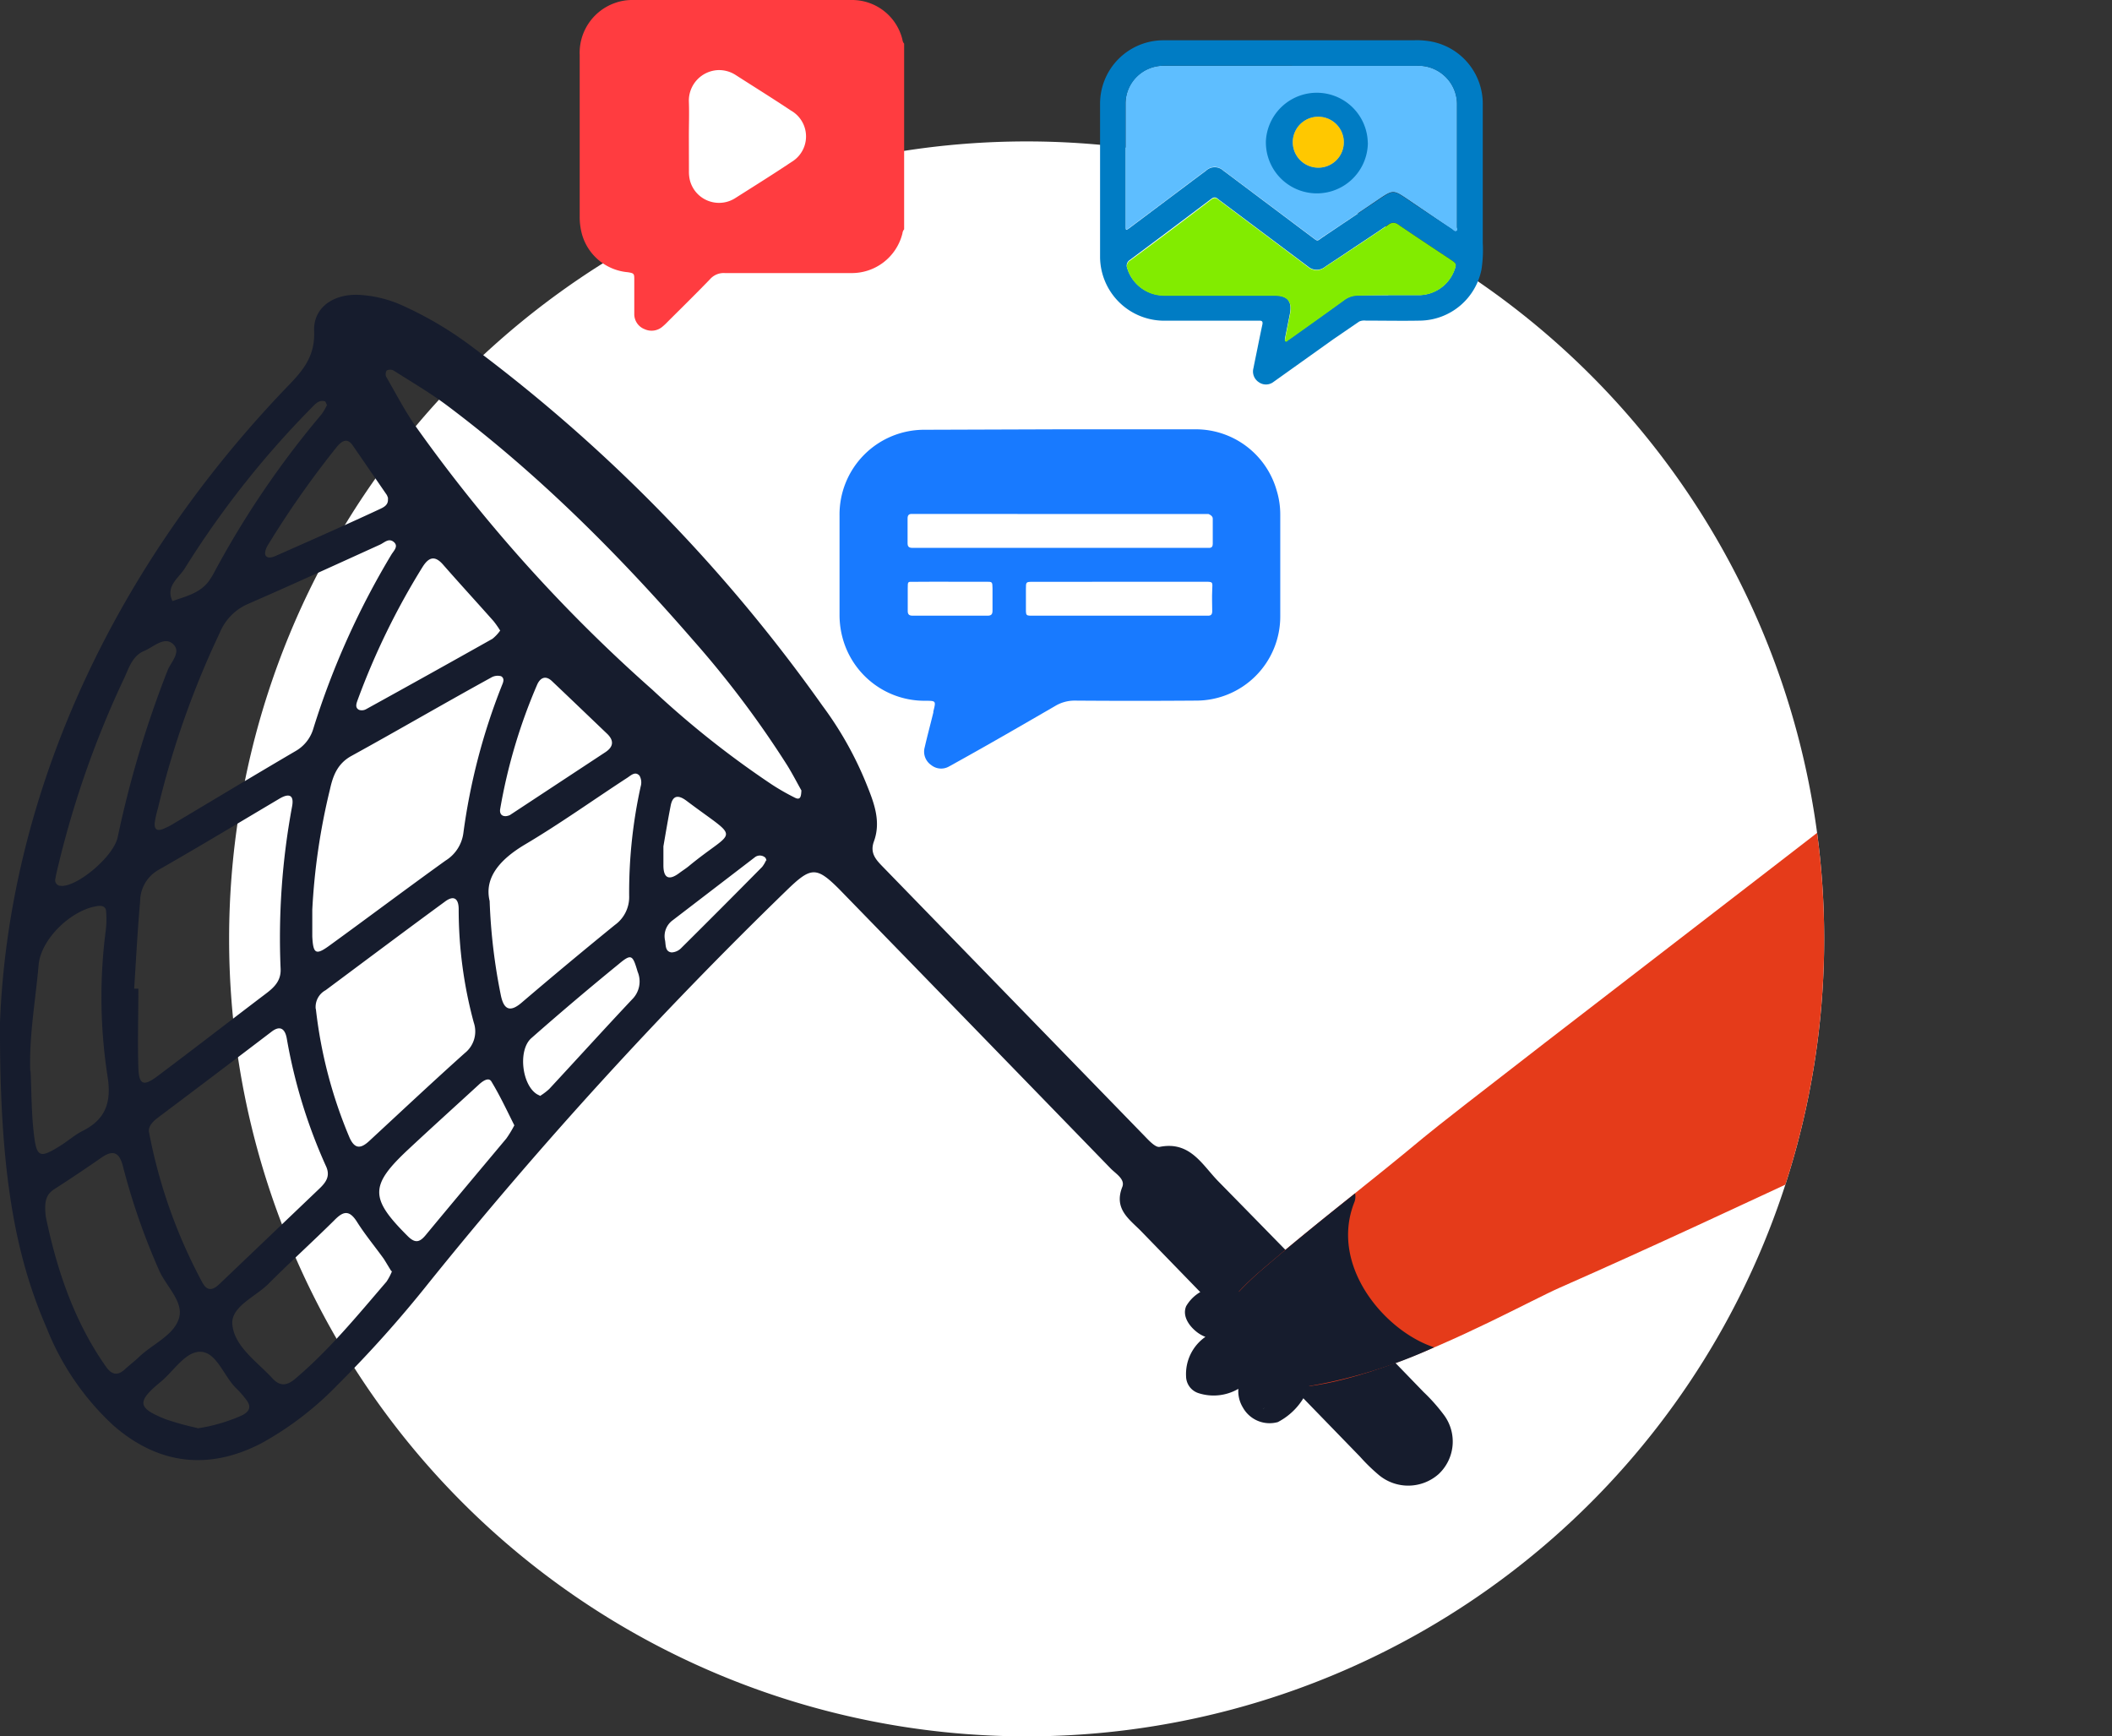 <svg viewBox="0 0 276.27 227.14" xmlns="http://www.w3.org/2000/svg" xmlns:xlink="http://www.w3.org/1999/xlink"><rect x="0" y="0" width="276.27" height="227.14" fill="#333333" stroke="none"/><clipPath id="a"><path d="m134.29 18.5a104.32 104.32 0 0 1 104.33 104.32 104.32 104.32 0 0 1 -104.33 104.32 104.32 104.32 0 0 1 0-208.64z"/></clipPath><path d="m134.29 18.5a104.32 104.32 0 0 1 104.33 104.32 104.32 104.32 0 0 1 -104.33 104.32 104.32 104.32 0 0 1 0-208.64z" fill="#fff"/><path d="m0 133.78c1.06-27.95 13.29-57.55 36.85-82.43 2.16-2.28 4.4-4.2 4.24-8-.14-3.13 2.54-4.92 5.83-4.78a15.76 15.76 0 0 1 5.8 1.43 47.45 47.45 0 0 1 9 5.34 209.85 209.85 0 0 1 45.88 47 46.14 46.14 0 0 1 5.65 10c1 2.48 2.06 5 1.07 7.72-.59 1.61.35 2.49 1.28 3.45l34.14 35.12c.56.58 1.41 1.5 1.95 1.4 4-.8 5.57 2.36 7.69 4.52q13.47 13.72 26.85 27.56a23.42 23.42 0 0 1 2.66 3 5.83 5.83 0 0 1 -.7 7.72 6 6 0 0 1 -7.79.15 23.91 23.91 0 0 1 -2.5-2.43l-28.54-29.4c-1.56-1.62-3.72-2.94-2.55-5.89.39-1-.84-1.71-1.52-2.4q-17.74-18.28-35.52-36.55c-3-3-3.7-2.92-6.89.18a567.9 567.9 0 0 0 -46.77 51.3 155.39 155.39 0 0 1 -12 13.42 42.08 42.08 0 0 1 -9.88 7.57c-6.92 3.61-13.54 2.82-19.43-2.34a34.72 34.72 0 0 1 -8.7-12.73c-4.17-9.57-6.17-20.56-6.1-39.93zm104.84-30.36c-.56-1-1.17-2.18-1.86-3.3a129.74 129.74 0 0 0 -12.3-16.36c-9.74-11.22-20.2-21.7-32.11-30.65-2.26-1.7-4.72-3.13-7.1-4.65a1 1 0 0 0 -.88 0 .88.88 0 0 0 -.07.83c1.25 2.16 2.4 4.39 3.82 6.43a202.26 202.26 0 0 0 31 34.51 122.15 122.15 0 0 0 15.66 12.42 30.14 30.14 0 0 0 3 1.71c.73.36.79-.22.83-.94zm-87.24 25.91h.5c0 3.48-.11 7 0 10.44.09 2.12.68 2.35 2.4 1.08 4.78-3.58 9.5-7.24 14.26-10.85 1.09-.82 2-1.68 1.95-3.22a93.86 93.86 0 0 1 1.5-21.3c.29-1.56-.47-1.71-1.66-1-5.28 3.13-10.53 6.3-15.86 9.34a4.74 4.74 0 0 0 -2.36 4.1c-.34 3.79-.53 7.6-.78 11.41zm3.58-20.83a10.52 10.52 0 0 0 1.18-.55c5.43-3.23 10.83-6.49 16.27-9.68a5 5 0 0 0 2.37-3 104.58 104.58 0 0 1 10.18-22.69c.3-.51 1-1.12.33-1.68s-1.23.09-1.81.35c-5.7 2.59-11.48 5.24-17.25 7.75a7 7 0 0 0 -3.7 3.77 117 117 0 0 0 -8.1 23 12.77 12.77 0 0 0 -.42 1.93c0 .41 0 1.08.95.8zm-1.65 39.8a68.21 68.21 0 0 0 6.94 19.47c.7 1.3 1.49.93 2.32.12l13-12.41c.9-.86 1.46-1.69.82-3a69.29 69.29 0 0 1 -5.1-16.65c-.21-1.15-.8-1.79-2-.86q-7.35 5.6-14.74 11.15c-.84.62-1.53 1.32-1.22 2.22zm21.32-29.3v2.49 1c.11 2.26.45 2.5 2.17 1.26 5.1-3.7 10.14-7.49 15.26-11.17a5 5 0 0 0 2.33-3.58 81.35 81.35 0 0 1 5-19.22c.17-.44.48-1-.06-1.32a1.68 1.68 0 0 0 -1.31.18c-6.12 3.36-12.15 6.88-18.24 10.23-1.85 1-2.45 2.61-2.84 4.4a84.44 84.44 0 0 0 -2.31 15.73zm.47 13a60.45 60.45 0 0 0 4.4 16.81c.71 1.59 1.53 1.43 2.61.42 4.15-3.84 8.27-7.71 12.48-11.48a3.61 3.61 0 0 0 1.16-4 56.75 56.75 0 0 1 -1.97-14.81c0-1.42-.65-1.86-1.79-1-5.23 3.83-10.41 7.72-15.61 11.59a2.49 2.49 0 0 0 -1.3 2.47zm22.73-14.13a74.84 74.84 0 0 0 1.48 12.4c.38 1.77 1.17 2.19 2.66.93q6.09-5.2 12.24-10.2a4.49 4.49 0 0 0 1.87-3.82 64.37 64.37 0 0 1 1.51-14.31 1.82 1.82 0 0 0 -.15-1.39c-.58-.66-1.17 0-1.66.3-4.45 2.9-8.78 6-13.34 8.7-3.35 2-5.33 4.39-4.61 7.39zm-58.05 41.34c1.3 6.24 3.46 13.34 7.87 19.58.7 1 1.47 1.25 2.44.36.61-.57 1.28-1.07 1.88-1.64 1.79-1.72 4.61-2.85 5.24-5.13.59-2.12-1.7-4.11-2.62-6.21a87.33 87.33 0 0 1 -4.73-13.61c-.44-1.74-1.22-2.23-2.79-1.14q-3.06 2.13-6.2 4.15c-.93.61-1.38 1.4-1.09 3.64zm-2-19.09c.12 2.65.11 5.32.4 7.95.37 3.38.75 3.52 3.49 1.81 1-.62 1.87-1.41 2.9-1.93 2.91-1.46 3.78-3.58 3.32-6.88a67.75 67.75 0 0 1 -.28-19.34 12.08 12.08 0 0 0 .05-2.48c0-.51-.35-.81-1-.74-3.44.4-7.53 4.27-7.83 7.73-.4 4.62-1.25 9.21-1.09 13.88zm47.2 26.18c-.34-.54-.67-1.11-1-1.63-1.16-1.61-2.44-3.15-3.5-4.83s-1.87-1.34-3-.18c-2.83 2.8-5.78 5.47-8.59 8.29-1.72 1.72-5 3-4.71 5.38.3 2.85 3.25 4.82 5.26 7 1 1.09 1.94.92 3 0 4.45-3.78 8.12-8.27 11.9-12.67a7.45 7.45 0 0 0 .73-1.4zm-43.2-50.41c2.14.11 6.84-3.83 7.39-6.35a136.94 136.94 0 0 1 6.55-21.88c.43-1.08 1.93-2.49.56-3.52-1.1-.83-2.44.5-3.62 1-1.52.62-2 2.17-2.6 3.5a126.31 126.31 0 0 0 -8.48 23.85c-.19.8-.41 1.6-.55 2.42a.75.75 0 0 0 .5.95.69.69 0 0 0 .25 0zm59.27 31.3c-1-2-1.9-3.92-3-5.73-.38-.6-1.18 0-1.67.46-3.05 2.8-6.13 5.58-9.16 8.41-5.1 4.76-5.08 6.41-.11 11.37 1 1 1.59.8 2.38-.16 3.49-4.22 7-8.39 10.52-12.6a14.81 14.81 0 0 0 1.06-1.75zm-1.83-64.68a12.33 12.33 0 0 0 -.88-1.26c-2.2-2.48-4.44-4.92-6.63-7.42-1.13-1.28-1.92-.84-2.67.36a95.14 95.14 0 0 0 -8.48 17.39c-.16.45-.37 1 .19 1.28a1.15 1.15 0 0 0 .94-.1q8.27-4.56 16.5-9.19a5.18 5.18 0 0 0 1-1.06zm.79 24.25a1.86 1.86 0 0 0 .46-.13l12.51-8.24c1.07-.71 1.13-1.53.21-2.41-2.41-2.3-4.81-4.61-7.23-6.9-.87-.81-1.56-.35-1.93.52a71.73 71.73 0 0 0 -4.82 16.22c-.09.51.1 1 .8.94zm4.47 36.57a8.17 8.17 0 0 0 1.14-.87c3.62-3.9 7.2-7.85 10.84-11.72a3.29 3.29 0 0 0 .73-3.62c-.65-2.2-.8-2.41-2.48-1q-5.81 4.74-11.42 9.68c-1.77 1.55-1.25 6.07.7 7.32.13.08.27.14.49.25zm-19.93-78.12a2.29 2.29 0 0 0 -.17-.46c-1.5-2.18-3-4.37-4.5-6.54-.73-1-1.42-.47-2 .2a123.05 123.05 0 0 0 -9.12 13c-.21.36-.41 1-.24 1.25.27.43.85.27 1.32.06 4.52-2 9.06-4 13.57-6.1.54-.25 1.21-.55 1.11-1.39zm-25 121.65a22.31 22.31 0 0 0 5.93-1.73c.92-.49 1.2-1.09.57-1.94a11.86 11.86 0 0 0 -1.27-1.48c-1.69-1.57-2.58-4.7-4.65-4.87s-3.64 2.58-5.42 4c-3.08 2.55-2.93 3.36.75 4.82a35.77 35.77 0 0 0 4.17 1.15zm17.01-133.86c-.13-.24-.18-.47-.28-.5-.74-.21-1.19.28-1.64.74a120.91 120.91 0 0 0 -16.68 21.1c-.78 1.27-2.56 2.31-1.62 4.29 1.7-.61 3.52-1 4.72-2.56a10.29 10.29 0 0 0 .78-1.27 119.66 119.66 0 0 1 14-20.6 7.22 7.22 0 0 0 .7-1.2zm44 57.68v2.51c0 1.76.78 2 2.1 1 .4-.3.82-.56 1.2-.87 6.18-5.1 6.93-3.14-.27-8.56-1-.75-1.8-.82-2.08.63-.38 1.94-.7 3.88-.95 5.32zm13.49 1.87c-.06-.13-.09-.31-.2-.39a1.06 1.06 0 0 0 -1.35 0l-10.72 8.22a2.56 2.56 0 0 0 -1 2.66c.1.61 0 1.45.85 1.55a1.87 1.87 0 0 0 1.26-.57q5.32-5.28 10.59-10.62a4 4 0 0 0 .5-.84z" fill="#161c2d"/><path d="m118.27 30a.93.93 0 0 0 -.22.52 6.82 6.82 0 0 1 -6.8 5.2q-8.23 0-16.46 0a2.37 2.37 0 0 0 -1.89.78c-1.82 1.89-3.7 3.73-5.56 5.59a8 8 0 0 1 -.67.63 2.18 2.18 0 0 1 -2.35.34 2.1 2.1 0 0 1 -1.35-2c0-1.25 0-2.51 0-3.77v-.68c0-.79 0-.87-.85-1a6.84 6.84 0 0 1 -6-5 8.52 8.52 0 0 1 -.29-2.25q0-10.58 0-21.15a6.91 6.91 0 0 1 4.61-6.82 6.6 6.6 0 0 1 2.24-.39h28.69a6.78 6.78 0 0 1 6.68 5.2.94.94 0 0 0 .22.51z" fill="#ff3c40"/><path d="m90.11 17.82c0-1.52.06-3 0-4.56a4 4 0 0 1 3.82-4.09 4 4 0 0 1 2.33.66c2.4 1.54 4.83 3.05 7.2 4.63a3.89 3.89 0 0 1 .06 6.74c-2.4 1.61-4.86 3.14-7.3 4.69a3.94 3.94 0 0 1 -5.45-1.12 4 4 0 0 1 -.51-1.13 4.77 4.77 0 0 1 -.14-1.24z" fill="#fff"/><path d="m169 8.6h-8.33c-2.81 0-5.63 0-8.44 0a4.94 4.94 0 0 0 -5 4.91v16c0 .17 0 .43.08.49s.3-.1.43-.21l5.67-4.24c1.44-1.09 2.88-2.18 4.34-3.25a1.65 1.65 0 0 1 2.28 0c.29.2.56.41.84.62l10.75 8.06c.81.61.6.56 1.41 0q3.73-2.47 7.45-5c1.71-1.14 1.82-1.14 3.52 0l5.91 4.02c.19.12.38.39.61.27s.07-.39.08-.59c0-.52 0-1 0-1.57v-14.34a5.05 5.05 0 0 0 -5.22-5.17z" fill="#5ebeff"/><path d="m185.1 5.26a10.83 10.83 0 0 1 2 .15 8.28 8.28 0 0 1 6.86 8.14v18.24a17 17 0 0 1 -.16 3.42 8.31 8.31 0 0 1 -7.94 6.73c-2.4.05-4.79 0-7.19 0a1.64 1.64 0 0 0 -.87.12l-3.39 2.32-7.88 5.62a1.61 1.61 0 0 1 -1.86 0 1.67 1.67 0 0 1 -.71-1.83c.22-1.12.46-2.24.68-3.36.16-.78.32-1.57.49-2.35.07-.34 0-.53-.4-.51h-.73c-4 0-7.92 0-11.88 0a8.39 8.39 0 0 1 -8.22-8.28c0-6.7 0-13.41 0-20.11a8.29 8.29 0 0 1 8.28-8.29h32.9zm-16.1 3.34h-8.33c-2.82 0-5.63 0-8.44 0a5 5 0 0 0 -5 4.9v.05 16c0 .17 0 .43.08.49s.3-.11.44-.21l5.67-4.25c1.44-1.08 2.88-2.17 4.33-3.24a1.65 1.65 0 0 1 2.29 0c.29.2.56.41.84.62l10.74 8.06c.82.61.61.56 1.42 0l7.45-5c1.71-1.14 1.82-1.15 3.52 0q2.94 2 5.89 3.92c.19.13.38.4.61.28s.07-.39.07-.59c0-.53 0-1.05 0-1.57v-14.3a5 5 0 0 0 -1.84-4 5 5 0 0 0 -3.37-1.15q-8.17 0-16.36 0zm12.62 30h4.07a5 5 0 0 0 4.54-3.24c.3-.81.29-.89-.41-1.36-2.31-1.54-4.63-3.06-6.92-4.63a1 1 0 0 0 -1.29 0c-1.71 1.18-3.45 2.32-5.18 3.47-1 .69-2.09 1.38-3.12 2.08a1.73 1.73 0 0 1 -2.21-.06l-1-.75-10.58-7.93c-.32-.24-.55-.56-1.07-.17q-5.29 4-10.66 8a.86.86 0 0 0 -.33 1.08 4.87 4.87 0 0 0 .94 1.73 5 5 0 0 0 4 1.81h14.26c1.77 0 2.4.77 2.06 2.47l-.63 3.16c0 .13-.07.29.08.36s.19-.06.27-.12.34-.23.51-.36c2.29-1.63 4.58-3.25 6.85-4.9a3 3 0 0 1 1.93-.62h3.86z" fill="#007cc4"/><path d="m178.93 18.69a6.67 6.67 0 0 1 -13.34-.13v-.1a6.67 6.67 0 0 1 13.33.22zm-6.66 3.24a3.33 3.33 0 1 0 0-6.65h-.05a3.33 3.33 0 0 0 .08 6.65z" fill="#007cc4"/><path d="m172.27 21.93a3.33 3.33 0 1 0 0-6.65h-.05a3.33 3.33 0 0 0 .08 6.65z" fill="#ffc800"/><path d="m181.65 38.62h4.06a5 5 0 0 0 4.54-3.24c.3-.82.29-.89-.41-1.36-2.31-1.54-4.63-3.07-6.92-4.63a1 1 0 0 0 -1.29 0c-1.71 1.19-3.45 2.33-5.18 3.48-1 .69-2.09 1.37-3.12 2.07a1.73 1.73 0 0 1 -2.21 0l-1-.76-10.58-7.93c-.31-.23-.55-.55-1.07-.16q-5.29 4.05-10.65 8a.85.85 0 0 0 -.34 1.08 4.74 4.74 0 0 0 .94 1.72 5.06 5.06 0 0 0 4 1.8h14.26c1.77 0 2.4.77 2.06 2.48l-.63 3.16c0 .12-.07.28.08.35s.19-.06.27-.12l.51-.35c2.29-1.64 4.58-3.26 6.85-4.91a3 3 0 0 1 1.94-.62c1.32-.04 2.6-.06 3.89-.06z" fill="#82ec00"/><path d="m138.79 56.16h17.58a11 11 0 0 1 10.63 8 10.69 10.69 0 0 1 .47 3.13v13.28a11 11 0 0 1 -11 11.08h-.09q-7.89.06-15.78 0a4.91 4.91 0 0 0 -2.6.72c-4.3 2.49-8.63 5-13 7.42-.28.16-.56.32-.85.47a2.07 2.07 0 0 1 -2.34-.18 2.12 2.12 0 0 1 -.85-2.32c.35-1.53.75-3 1.13-4.56v-.13c.35-1.39.35-1.39-1-1.4a11.1 11.1 0 0 1 -10.83-8.07 11.5 11.5 0 0 1 -.44-3.14c0-4.33 0-8.67 0-13a11.08 11.08 0 0 1 10.92-11.24z" fill="#187aff"/><g fill="#fff"><path d="m138.8 67.24h18.28 1s.56.2.56.59v3.32c0 .33-.13.53-.49.52h-37.97c-.28 0-.56 0-.83 0-.5 0-.64-.21-.63-.66 0-1.06 0-2.12 0-3.19 0-.39.14-.6.56-.59s.64 0 1 0z"/><path d="m146.49 76.1h11.08c1.12 0 1.05 0 1 1.08s0 1.84 0 2.77c0 .39-.13.6-.55.59s-.56 0-.83 0h-21.6c-1.56 0-1.38.16-1.39-1.42 0-.69 0-1.38 0-2.08 0-.91 0-.93.9-.93h6z"/><path d="m124.4 76.1h4.6c.8 0 .82 0 .83.87s0 1.94 0 2.91c0 .45-.14.66-.63.66-3.28 0-6.55 0-9.83 0-.49 0-.64-.21-.63-.66 0-1 0-1.94 0-2.91s0-.86.83-.86c1.6-.02 3.22-.01 4.83-.01z"/></g><g clip-path="url(#a)"><path d="m276.27 78.64c-6.48 6-83.29 64.52-90.09 70.2s-13.94 11.11-20.7 16.9c-2.58 2.2-8 6.92-6.19 11 5.8 13.38 37.41-5.07 44.8-8.32 24.2-10.66 47.87-22.45 72.18-32.85" fill="#e53b1a"/></g><path d="m187.6 176.25c-6.44-2.1-13.75-10.67-10.43-19a2.11 2.11 0 0 0 .09-1.14c-4 3.17-7.92 6.34-11.77 9.64a40.3 40.3 0 0 0 -3.43 3.23 5.1 5.1 0 0 0 -6.9 1.89c-.57 1.37.51 2.73 1.52 3.47a4.33 4.33 0 0 0 1 .54 5.93 5.93 0 0 0 -2.53 5.18 2.34 2.34 0 0 0 1.68 2.2 6.43 6.43 0 0 0 5.16-.58 4.11 4.11 0 0 0 .59 2.44 4 4 0 0 0 4.57 1.91 8.48 8.48 0 0 0 4.1-4.71 65.81 65.81 0 0 0 16.35-5.07zm-22 5.46-6.49-11.22h-.07.07zm-.24 2.5-.17.08a6.47 6.47 0 0 0 -6.31-11.3z" fill="#161c2d"/></svg>